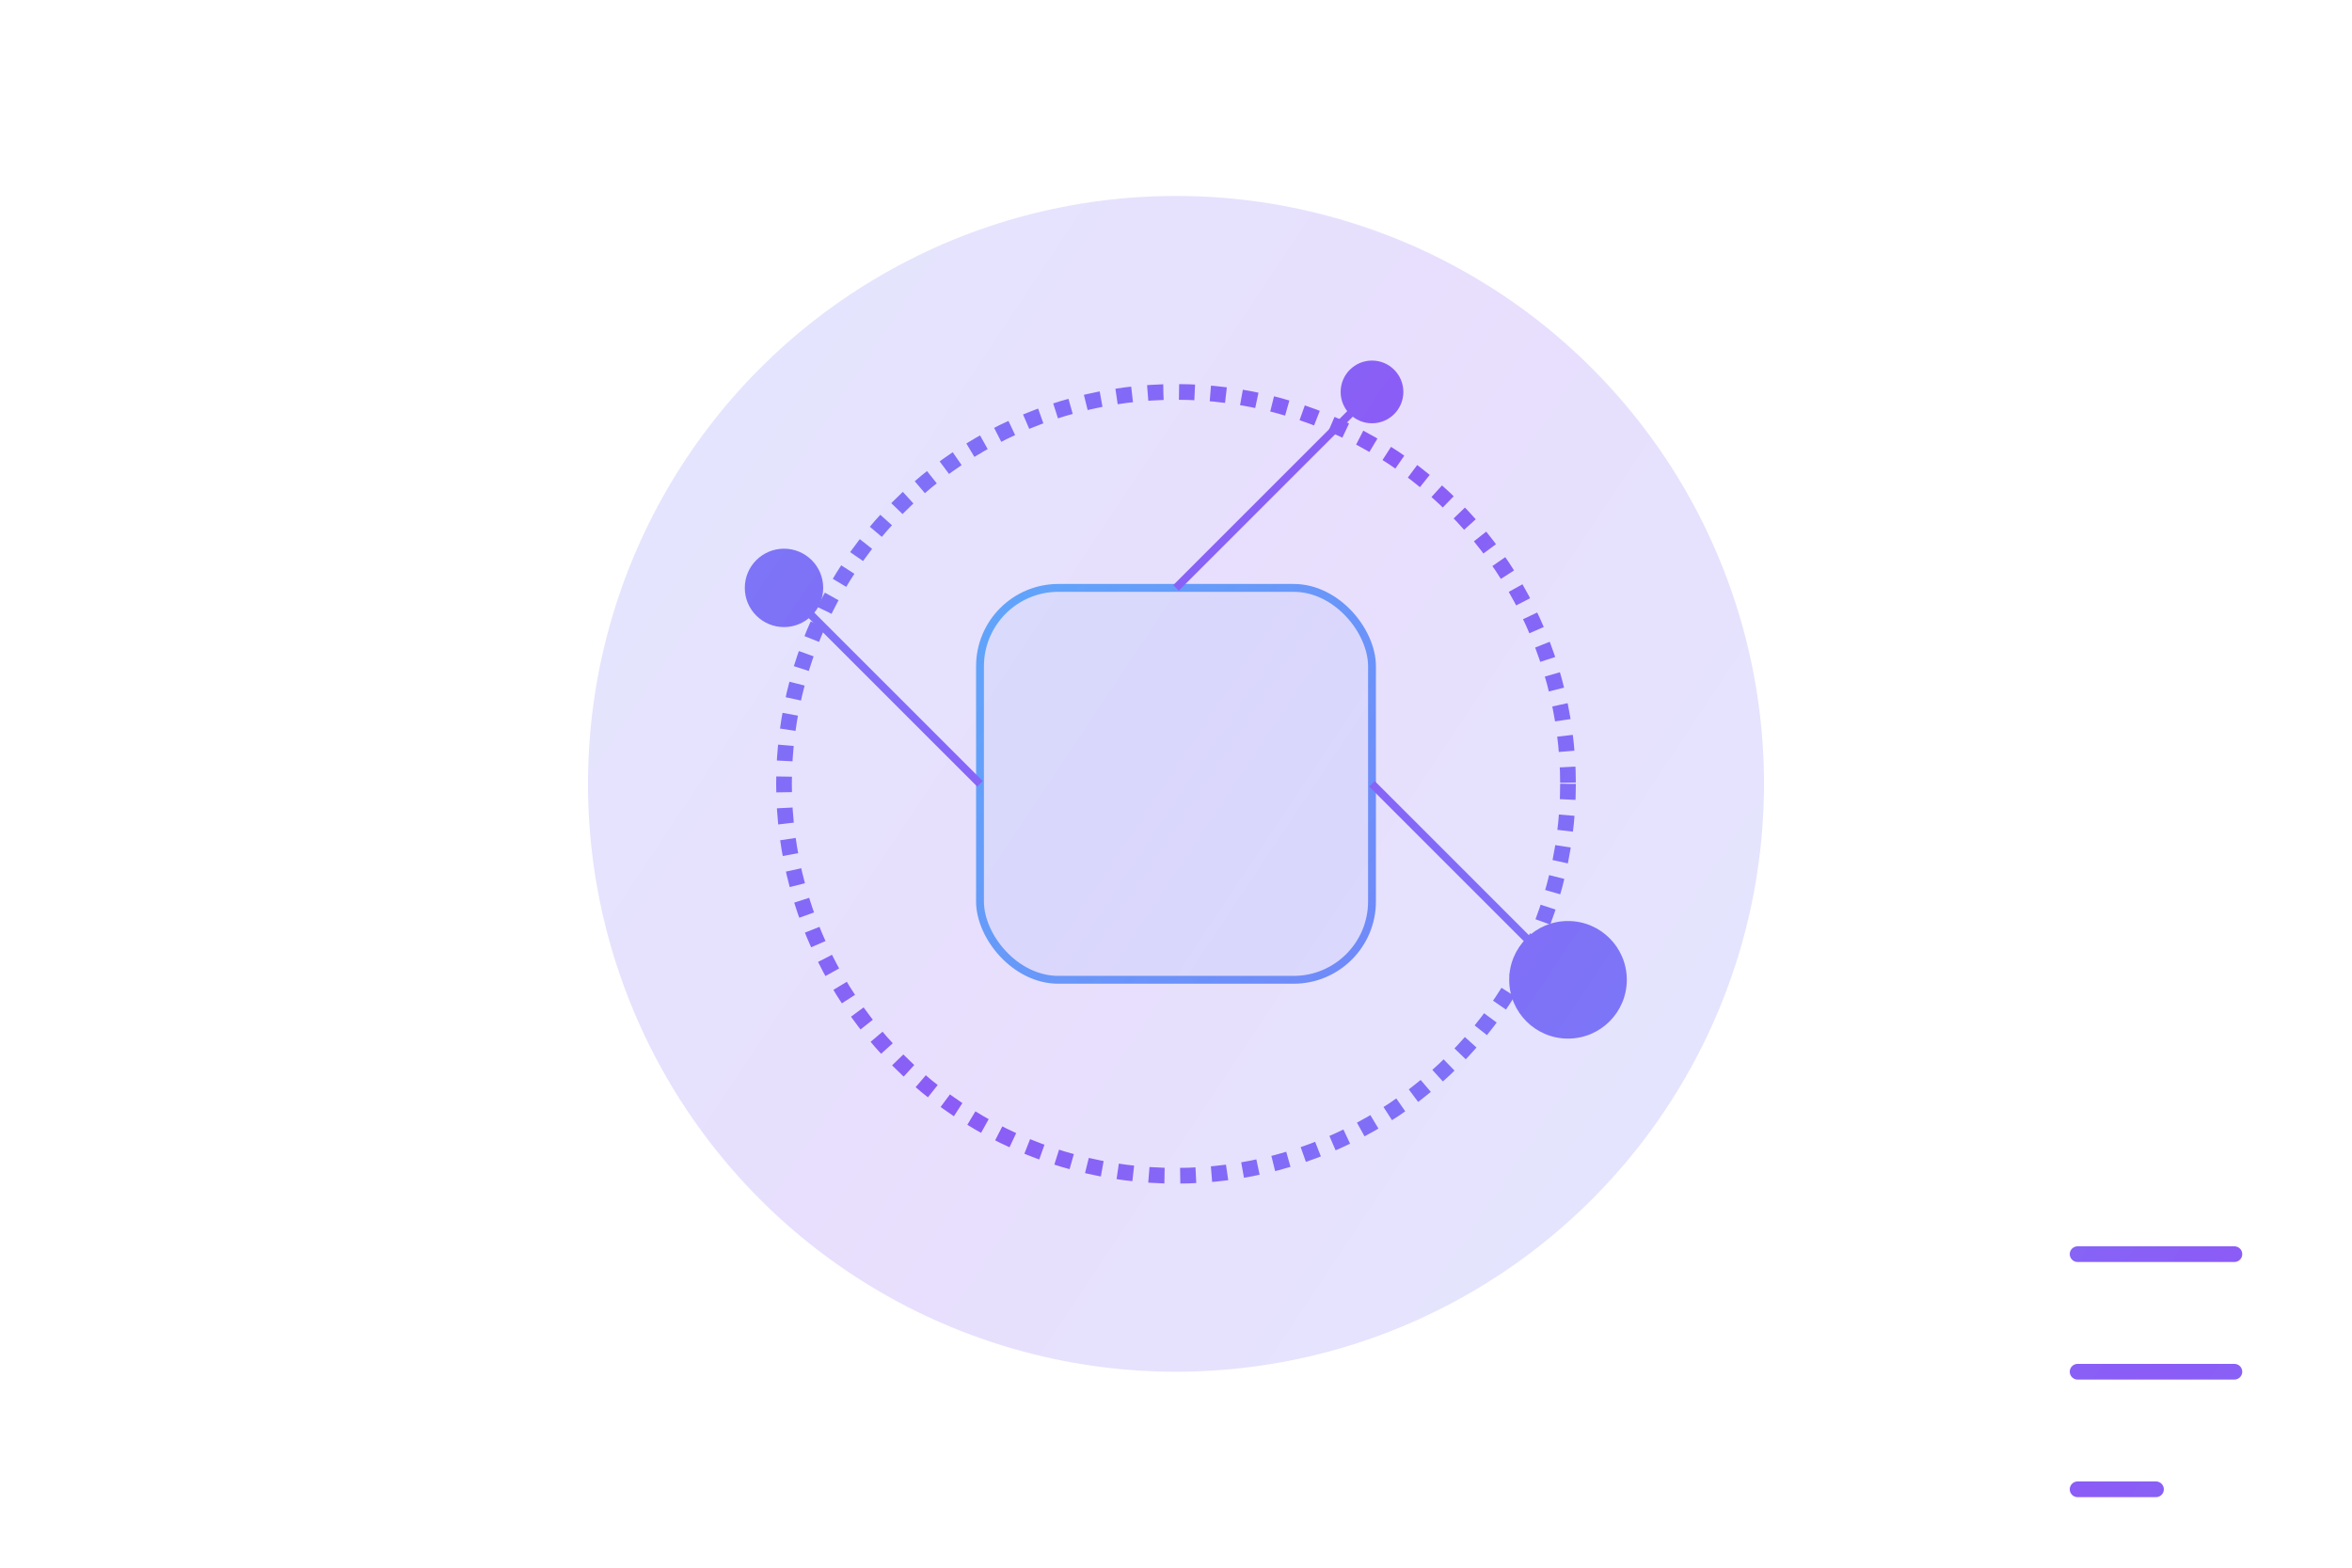 <svg width="600" height="400" viewBox="0 0 600 400" fill="none" xmlns="http://www.w3.org/2000/svg">
  <circle cx="300" cy="200" r="150" fill="url(#gradient1)" fill-opacity="0.2"/>
  <circle cx="300" cy="200" r="100" stroke="url(#gradient1)" stroke-width="4" stroke-dasharray="4 4"/>
  
  {/* Workflow Icons */}
  <g transform="translate(250,150)">
    <rect width="100" height="100" rx="20" fill="url(#gradient1)" fill-opacity="0.1" stroke="url(#gradient1)" stroke-width="2"/>
    <path d="M280 170h40M280 200h40M280 230h20" stroke="url(#gradient1)" stroke-width="4" stroke-linecap="round"/>
  </g>
  
  {/* Floating Elements */}
  <circle cx="200" cy="150" r="10" fill="url(#gradient1)"/>
  <circle cx="400" cy="250" r="15" fill="url(#gradient1)"/>
  <circle cx="350" cy="100" r="8" fill="url(#gradient1)"/>
  
  {/* Connecting Lines */}
  <path d="M200 150L250 200M400 250L350 200M350 100L300 150" stroke="url(#gradient1)" stroke-width="2"/>
  
  <defs>
    <linearGradient id="gradient1" x1="0" y1="0" x2="600" y2="400" gradientUnits="userSpaceOnUse">
      <stop offset="0%" stop-color="#60A5FA"/>
      <stop offset="50%" stop-color="#8B5CF6"/>
      <stop offset="100%" stop-color="#60A5FA"/>
    </linearGradient>
  </defs>
</svg> 